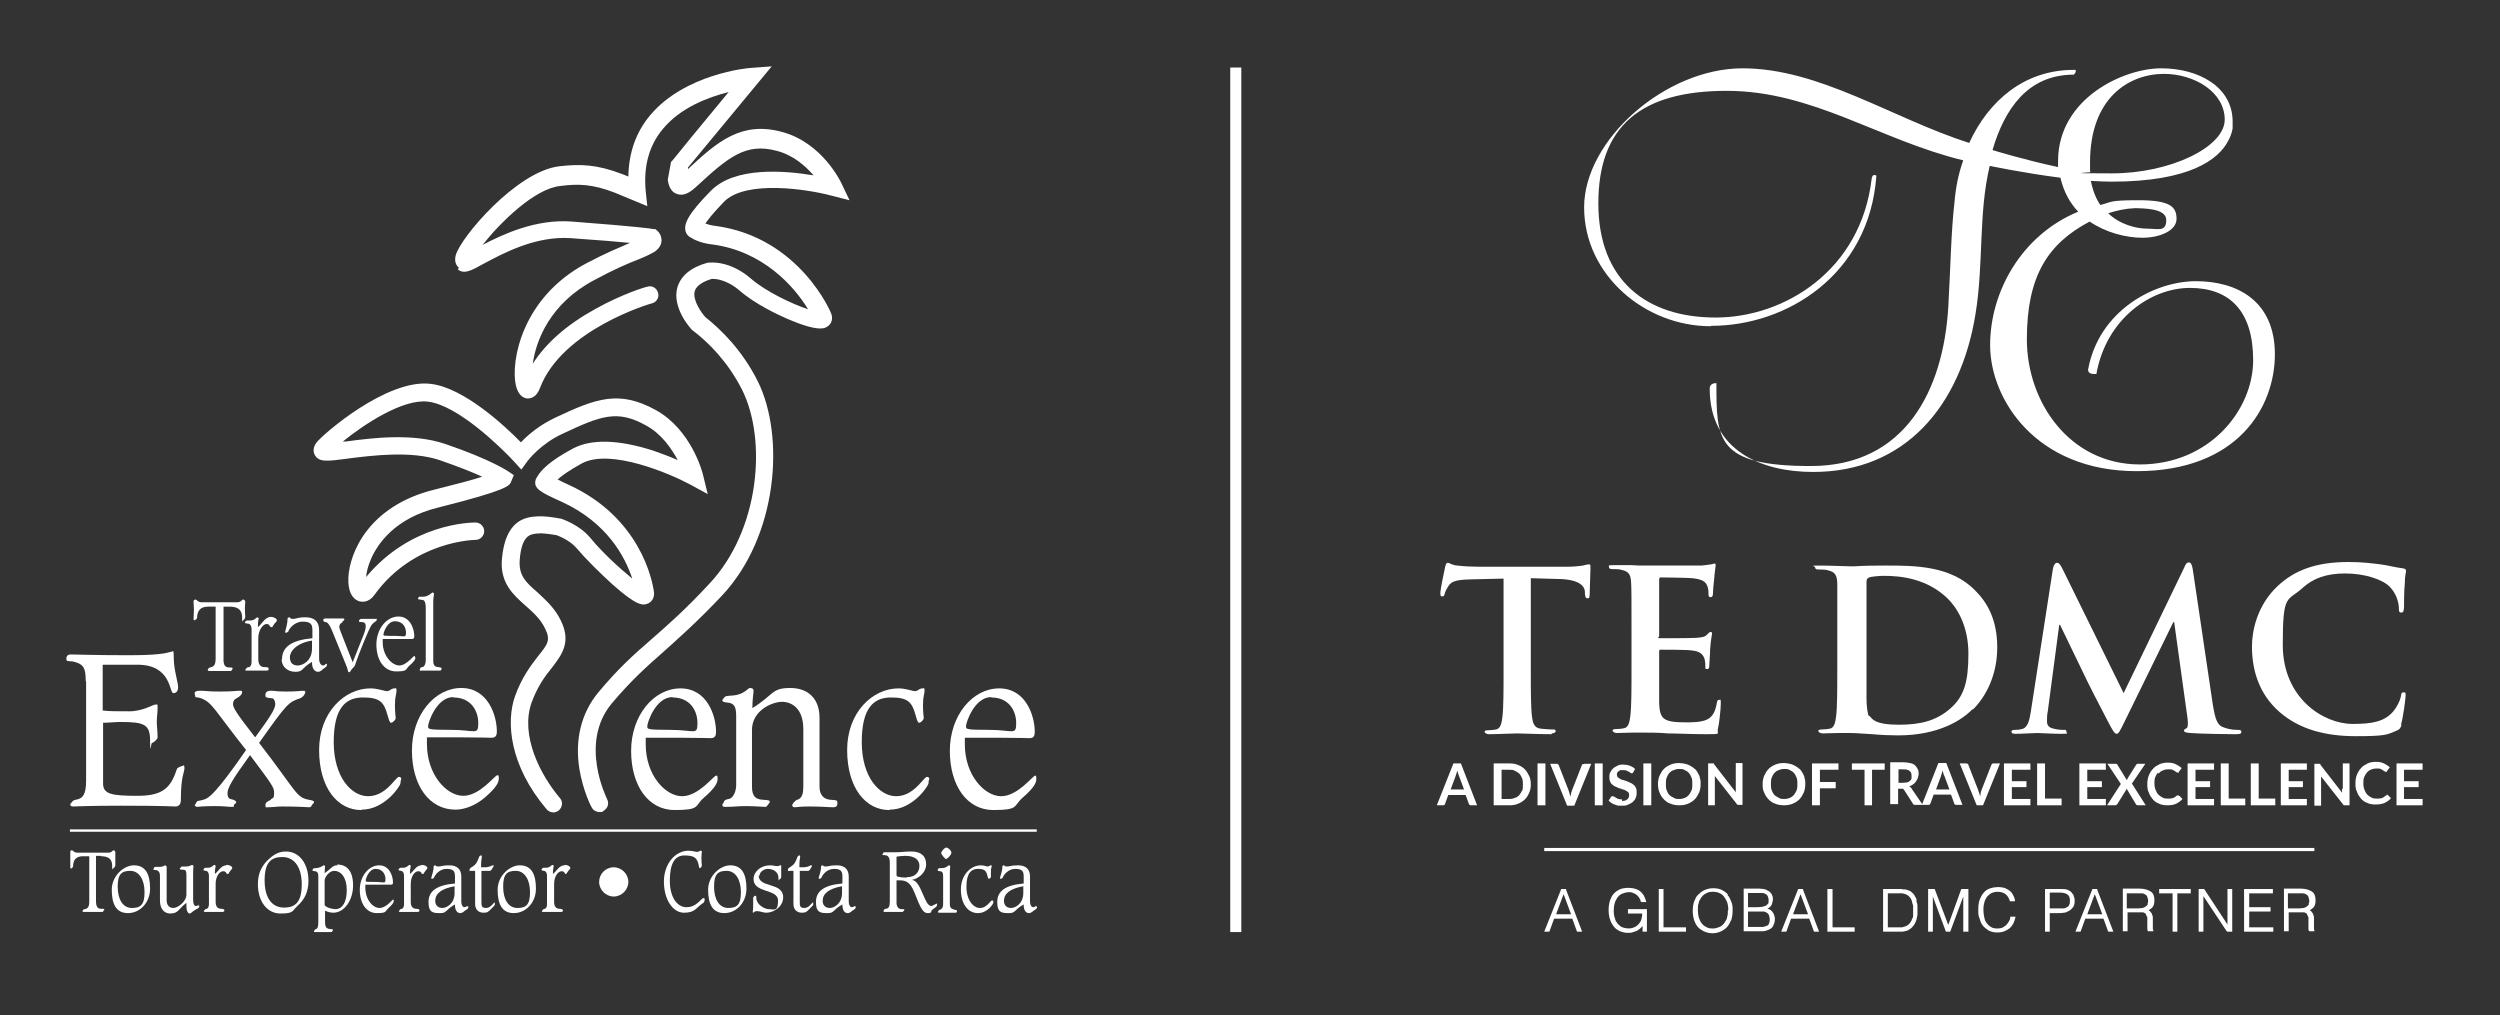 <?xml version="1.0" encoding="UTF-8"?>
<svg id="Layer_1" xmlns="http://www.w3.org/2000/svg" version="1.1" viewBox="0 0 633 257">
  <rect x="0" y="0" width="633" height="257" fill="#333333" stroke="none"/>
  <!-- Generator: Adobe Illustrator 29.2.1, SVG Export Plug-In . SVG Version: 2.1.0 Build 116)  -->
  <defs>
    <style>
      .st0 {
        fill: #fff;
      }
    </style>
  </defs>
  <polygon class="st0" points="311.5 17.1 311.5 236 311.5 236 314.3 236 314.3 236 314.3 17.1 314.3 17.1 311.5 17.1 311.5 17.1"/>
  <path class="st0" d="M88.1,116.1c6.4-.8,16-2,23.2.4,4.9,1.7,8.4,3.1,10.8,4.2-2.4.8-6.2,1.8-12.2,3.3-16.5,4.1-21.4,15.9-21.7,22.3-.1,3.2.8,5.2,2.6,5.9.7.2,2.5.6,4.1-1.7,9.9-13.6,25.3-13.8,25.5-13.8,1.2,0,2.2-1,2.2-2.2s-1-2.2-2.2-2.2-16.4.2-27.7,13.8c.1-1.3.5-2.9,1.3-4.7,1.6-3.6,5.9-10.2,17-12.9,17.5-4.4,18-5.5,18.4-6.5l.7-1.7-1.5-1c-.2-.1-4.2-2.9-15.9-6.9-8.3-2.8-18.5-1.5-25.2-.6h-.7c5.3-4.3,15.2-10.9,21.6-10.1,7.4.9,18.2,11.3,21.8,15.2l1.8,2,1.6-2.2s3.2-4.3,8.9-6.9c9.6-4.5,13.8-6.2,21.2-2,3.8,2.1,6.3,5.7,7.9,8.7-1.8-.8-3.9-1.6-6.2-2.4-8.8-2.8-15.5-3-20.2-.6-6.2,3.3-8.3,5.7-9.1,7.1-.2.3-.4.6-.5,1-.5,2.1,1.2,3,6.5,5.4,11.7,5.3,16.2,14.1,18,19.5-3.1-2.5-7.7-6.7-10.7-10.4-2.9-3.4-7.2-4.7-7.4-4.8h-.2c-.4-.1-4.1-.8-6.3-.5h-.3c-2.2.3-7.2.9-8.1,10.6-.6,6.2,2.9,9.2,5.9,11.9,1.8,1.6,3.8,3.3,5,5.8,1.5,3,.7,4-1.8,7.1-1.7,2.2-4.1,5.3-5.8,10.1-2.3,6.5-1.4,17.5,8,28.6.4.5,1.1.8,1.7.8s1-.2,1.4-.5c.9-.8,1.1-2.2.3-3.1-5.1-6-10.1-16-7.2-24.2,1.5-4.1,3.4-6.7,5.2-8.9,2.5-3.3,4.9-6.4,2.2-11.9-1.6-3.3-4-5.3-6-7.2-2.9-2.5-4.7-4.2-4.4-8.2.5-6.1,2.6-6.4,4.2-6.6h.4c1.1-.2,3.4.2,4.7.4.5.2,3.3,1.2,5.1,3.3,2.1,2.5,5.7,6.1,9,9.1,6.2,5.5,7.7,5.5,9.1,4.9,1.1-.5,1.6-1.6,1.5-2.8-.4-3.1-3.5-18.9-21.5-27.2-1.3-.6-2.2-1-2.9-1.4,1-.9,2.9-2.3,6.2-4.1,7.2-3.8,22.2,2.6,27.4,5.4l4.4,2.4-1.2-4.9c-.1-.5-2.9-11.4-12-16.4-9.3-5.1-15.1-2.9-25.3,1.9-4.1,1.9-7.1,4.5-8.8,6.3-4-4.1-14.4-13.8-22.8-14.8-11.1-1.4-27.4,12.8-29,14.9-1.1,1.5-.6,2.7-.4,3.1,1.1,1.9,3.1,1.6,8.5.9h0Z"/>
  <path class="st0" d="M21.8,172.5v25.2c0,3.5-.9,4.4-2.2,4.7-1,.2-1.1.3-1.4.7-.2.3-.4.3-.4.6s.2.5.7.5,4.2-.2,11.9-.2c12,0,12.7.2,14,.2s1.4-1.1,1.4-1.9c0-5.8.9-6.7.9-7.8s-.3-.6-.4-.6-1.4.4-1.5.8c-1.5,4.5-3.3,6.8-9.9,6.8s-8.8-.4-8.8-3.1v-15.4c1.5,0,3-.2,4.5-.2,6.1,0,7.4.7,7.4,4.8s.2.5.5.5,1.4-.9,1.4-1.4c0-1.6-.2-2.8-.2-4s.2-2.2.2-3.4,0-.9-.6-.9-3.1,1.7-6.6,1.7-4.8,0-6.7-.2v-11.6h8.8c8.7,0,8,7.2,9.1,7.2s1.2-1.1,1.2-1.5c0-1.2-1.1-4.5-1.1-7.2s-.2-1.8-.5-1.8c-.7,0-1.3.9-10.6.9s-13.8-.2-15-.2-1.1,1-1.1,1.3c0,.6,1.2.3,2.1.6,2.2.6,2.8,1.5,2.8,4.7v.2Z"/>
  <path class="st0" d="M68.6,202.5c-1,.5-1.4.7-1.4,1.4s.2.5.6.5c1.2,0,2.4-.2,3.6-.2,4.6,0,6.4.2,6.9.2s.5-.3.7-.6c.2-.3.5-.4.5-.7s-.2-.4-1.3-.6c-3.3-.6-3-2-12.6-14.4,7.2-10.2,7.5-10.3,10.4-11.3.8-.3,1.3-1.2,1.3-1.5s-.1-.4-.4-.4c-.9,0-1.6.2-4.4.2s-2.6-.2-4-.2-1.3,1-1.3,1.2c0,.5.3.6,1.7.7.4,0,.8.7.8,1.5,0,1.3-1.6,3.6-5.1,8.4-5-6.4-5.6-7.6-5.6-8.4s.3-1.2.9-1.5c.8-.4,1.4-1,1.4-1.5s-.2-.4-.6-.4c-1,0-1.6.2-5,.2s-3.2-.2-5.1-.2-1.2,1-1.2,1.2c0,.7.4.3,1.5.7,2.9,1.1,3.3,2.9,11.4,13.1-7.6,11-9.4,12.1-10.5,12.5-1.6.5-1.7.3-1.9.5-.2.4-.6.9-.6,1s.3.4.6.4,1.4-.2,4.3-.2,3.3.2,4.4.2.4-.3.7-.6.5-.3.5-.6-.6-.6-1.1-.7c-.6-.1-1.1-.3-1.1-1.6s1.2-3.4,5.7-9.6c5.7,7.6,6.1,8.2,6.1,9.5s-.1,1.3-.9,1.7h.1Z"/>
  <path class="st0" d="M91.6,205c5.8,0,9.8-6,9.8-6.7s.2-.9.2-1.1c0-.3-.3-.5-.5-.5-.4,0-.6.3-1.5,1.3-1.9,2.2-3.9,3.6-6.4,3.6-4.2,0-8.7-4.8-8.7-13.7s3.2-11.3,7.4-11.3,5.3,1.1,6.2,4.4c.4,1.4.6,2,.9,2,.5,0,1.2-.8,1.2-1.2s-.2-1-.2-3.3.4-2.7.4-3.6-.2-.6-.5-.6c-.9,0-1.2.7-1.9.7s-2.3-.7-4.2-.7c-6.5,0-13,6-13,15.6s4.7,15.3,10.8,15.2h0Z"/>
  <path class="st0" d="M115.4,205c2.1,0,5-1,7.4-3.1,2.9-2.5,3.5-3.8,3.5-4.8s-.2-.8-.4-.8c-.6,0-4.4,5.2-8.6,5.2s-9.2-5.3-9.2-13.1v-1.7h9.1c5,0,6.1.1,7.3.1s1.3-.9,1.3-1.6c0-4-2.2-11-9-11s-12.5,6.9-12.5,15.8,4.4,15,11,15h0ZM114.8,176.6c4.4,0,6.3,3.3,6.3,6.5s-.8,1.7-6.9,1.7-5.8-.2-5.8-1,2.1-7.3,6.4-7.3h0Z"/>
  <path class="st0" d="M172.7,186.8c5,0,6.1.1,7.3.1s1.3-.9,1.3-1.6c0-4-2.2-11-9-11s-12.5,6.9-12.5,15.8,4.4,15,11,15,5-1,7.4-3.1c2.9-2.5,3.5-3.8,3.5-4.8s-.2-.8-.4-.8c-.6,0-4.4,5.2-8.6,5.2s-9.2-5.3-9.2-13.1v-1.7h9.2ZM170.3,176.6c4.4,0,6.3,3.3,6.3,6.5s-.8,1.7-6.9,1.7-5.8-.2-5.8-1,2.1-7.3,6.4-7.3h0Z"/>
  <path class="st0" d="M202,202.4c-.7.3-1.4,1.1-1.4,1.5s.4.5.6.5c.4,0,1.4-.2,3.5-.2,3.8,0,5,.2,6.3.2s1-1.1,1-1.3c0-.4,0-.5-1.7-.6s-2.8-1.2-2.8-3.3v-17.5c0-4.5-2.6-7.5-7.4-7.5s-4,1.6-9.6,5.1c0-2.4.3-3.7.3-4.4s-.7-.7-1-.7-1.5,1.7-4.2,1.9c-1.9.1-2,.2-2.2.5-.1.2-.5.5-.5.7,0,.4.4.5,1.4.6,1.6.2,2.1,1,2.1,3.4v17.5c0,1.3-.6,3.3-1.9,3.5-.6.1-1.1.3-1.2.7-.1.4-.4.5-.4.8s.2.5.6.5c2.4,0,3.2-.2,5.4-.2s4.5.2,4.8.2c.5,0,.4-.2.8-.6.2-.3.4-.5.4-.6,0-.4,0-.5-1.7-.6s-2.8-.7-2.8-3.3v-14.4c0-4.9,5.1-7.1,7.6-7.1s5.4,1.7,5.4,6.9v14.4c0,1.8-.2,2.9-1.4,3.5h0Z"/>
  <path class="st0" d="M225.3,205c5.8,0,9.8-6,9.8-6.7s.2-.9.2-1.1c0-.3-.3-.5-.5-.5-.4,0-.6.3-1.5,1.3-1.9,2.2-3.9,3.6-6.4,3.6-4.2,0-8.7-4.8-8.7-13.7s3.2-11.3,7.4-11.3,5.3,1.1,6.2,4.4c.4,1.4.6,2,.9,2,.5,0,1.2-.8,1.2-1.2s-.2-1-.2-3.3.4-2.7.4-3.6-.2-.6-.5-.6c-.9,0-1.2.7-1.9.7s-2.3-.7-4.2-.7c-6.5,0-13,6-13,15.6s4.7,15.3,10.8,15.2h0Z"/>
  <path class="st0" d="M262.1,196.4c-.6,0-4.4,5.2-8.6,5.2s-9.2-5.3-9.2-13.1v-1.7h9.1c5,0,6.1.1,7.3.1s1.3-.9,1.3-1.6c0-4-2.2-11-9-11s-12.5,6.9-12.5,15.8,4.4,15,11,15,5-1,7.4-3.1c2.9-2.5,3.5-3.8,3.5-4.8s-.2-.8-.4-.8h.1ZM251,176.6c4.4,0,6.3,3.3,6.3,6.5s-.8,1.7-6.9,1.7-5.8-.2-5.8-1,2.1-7.3,6.4-7.3h0Z"/>
  <path class="st0" d="M49.3,157.1s.6-.5.6-.6c0-1.8.8-2.9,2.8-2.9h1.9v13.1c0,1.9-.6,2.1-1.4,2.3-.3,0-.6.5-.6.6,0,.2.1.3.4.3h5.2c.5,0,.4-.1.5-.3,0-.1.2-.1.2-.3s0-.3-.9-.3-1.5-.5-1.4-2.3v-13.1h1.5c2,0,3.2.7,3.2,2.7s0,.8.2.8.6-.6.6-.8c0-.9-.1-1.3-.1-2.2s.1-1.4.1-1.7-.3-.6-.5-.6c-.4,0-.5.7-1.6.7h-8.9c-1.1,0-1.2-.7-1.6-.7s-.5.3-.5.6c0,.5.1.9.1,2s-.1,2-.1,2.3.1.3.3.3h0Z"/>
  <path class="st0" d="M62.8,157.9c.4,0,.9.4.9,1.5v7.9c0,.6,0,1.3-.6,1.6-.2,0-.6.1-.6.2-.1.2-.4.4-.4.5s0,.2.3.2h5.1c.7,0,.5-.5.5-.6,0-.2-.3-.3-1.1-.3s-1.5-.5-1.5-2v-5.3c0-2.1,1.2-3.6,2.1-3.6s.7.8,1.2.8.2-.2.9-1c.4-.4.5-.5.5-.8s-.7-.8-1.5-.8c-1.5,0-2.2,1.7-3.3,2.6,0-1.7.2-2,.2-2.2s-.3-.3-.4-.3-.7.8-1.6.8-1.2,0-1.3.2c0,0-.2.2-.2.3,0,.2.2.2.6.3h.2Z"/>
  <path class="st0" d="M71.3,166.9c0,1.8,1.4,3.2,3.5,3.2s1.4-.9,4.2-2.5v.2c0,1.5.7,2.3,1.5,2.3s.9-.5,2-1.2c.2-.1.3-.5.3-.7s0-.1-.2-.1-.4.4-.8.4-1-.5-1-1.7v-7.3c0-2.1-1.2-3.2-3.4-3.2s-2.2.4-3.2.4-.6-.4-.9-.4-.5.2-.5.4c0,1.5-.6,3-.6,3.3s0,.2.2.2.6-.2.6-.3c.2-.7,1.5-2.5,3.7-2.5s2.4.9,2.4,2.3v1.9c-5.3.5-7.7,2.2-7.7,5.4h-.1ZM79,164.2c0,3.2-2.4,4.3-3.6,4.3s-2-.6-2-2.1,1.7-3.6,5.6-4.2v1.9h0Z"/>
  <path class="st0" d="M86.6,157.4c.4-.1.6-.5.6-.6s-.1-.2-.3-.2h-4.4c-.9,0-.6.5-.6.6s.2.3.5.3c.5,0,1,.6,1.6,2l3.1,7.6c.2.6.9,2,1,2.8,0,.1.1.3.3.3.4,0,.2-.3.8-.9.7-.7.7-.8.9-1.5.3-1,3.3-8.8,4.1-9.7.5-.6,1.2-.8,1.2-1.2s-.1-.2-.2-.2h-3.6c-.7,0-.7.5-.7.6s0,.2.6.2,1.1.2,1.1,1c0,1.3-.5,2-3.3,9.2h0c-2.9-7.4-3.4-8.5-3.4-9s.4-1,.8-1.1v-.2Z"/>
  <path class="st0" d="M105.1,166.5c0-.2,0-.4-.2-.4-.3,0-2,2.4-3.8,2.4s-4.2-2.4-4.2-5.9v-.8h7.4c.5,0,.6-.4.6-.7,0-1.8-1-5-4-5s-5.6,3.1-5.6,7.1,2,6.8,5,6.8,2.3-.5,3.3-1.4c1.3-1.1,1.6-1.7,1.6-2.1h-.1ZM100,157.3c2,0,2.8,1.5,2.8,2.9s-.4.8-3.1.8-2.6,0-2.6-.4.9-3.3,2.9-3.3h0Z"/>
  <path class="st0" d="M109.9,150.4c0-.2-.3-.4-.4-.4s-1,1.1-2.5,1.1h-.9c-.1.2-.3.4-.3.5q0,.2,1.1.3c.5,0,.9.4.9,2.1v13.3c0,.6-.3,1.5-.8,1.6-.5,0-.7.3-.7.7s0,.2.3.2h4.8c.4,0,.4-.5.4-.6q0-.2-.8-.3c-.7,0-1.3-.3-1.3-1.5v-15c0-1.1.2-1.7.2-2h0Z"/>
  <path class="st0" d="M115.9,68.2c1.6,1.3,3.3.4,6.7-1.5,4.9-2.6,13-7,21.9-6.4,7.2.5,11.9.9,15,1.2-2.5,1.1-6.2,2.6-11.1,5.2-16.3,8.7-19.1,24.8-17.8,30.8.6,2.6,1.9,3.3,2.9,3.4.8,0,2.3-.2,3.2-2.6,5.6-14.9,28.2-21.5,28.4-21.5,1.2-.3,1.9-1.6,1.5-2.7-.3-1.2-1.6-1.9-2.7-1.5-.3,0-6.3,1.8-13.1,5.6-7.3,4-12.6,8.7-15.9,13.9.8-5.9,4.4-15.3,15.6-21.2,5-2.7,8.5-4.2,11.1-5.2,2-.8,3.2-1.4,4.2-2,1.4-1,1.7-2.1,1.7-2.8,0-1.1-.5-2-1.1-2.5l-.5-.4h-.6c-.1-.1-3.5-.6-20.5-1.9-9.1-.7-17.4,3.2-22.6,5.9,4.4-5.6,13.1-14.2,19.6-14.9,4.7-.6,8.2-.5,13.9,1.7l8.2,3.4-.4-3.7c-.6-6.3.8-11.6,4.3-15.8,4.5-5.5,11.6-8.1,16.7-9.4-5.9,7.1-14.1,17.1-14.2,17.3l-.4.4-.8,4.4v.3c.3,1.8,1,3,2.3,3.4,2.1.8,4-1,5.2-2.1,7.9-7.3,12.3-10.9,20.1-8.8,4.2,1.1,7.2,3.8,9.3,6.2-7.3-1.2-19.9-2.3-26,3.9-6,6.1-6.9,8.5-6.4,10.3.2.7.7,1.3,1.4,1.6.6.4,2.5,1.4,5.4,1.7,12.8,1.7,20.7,10.6,24.2,16.4-4-1.3-10.7-4.5-14.4-7.7-5.5-4.8-10.5-4.1-10.7-4.1h-.3c-4.3,1.2-6.8,3.3-7.7,6.3-1.4,5.1,3.3,10.4,3.9,10.9l.3.2c3.5,2.7,8.5,7.5,12.2,14.8,6.3,12.6,4.5,35.4-8.2,49-6.3,6.8-10.8,10.7-14.8,14.2-4.5,3.9-8.3,7.3-13.4,13.4-4.3,5.2-6,11.9-4.8,19.4.9,5.5,3,9.6,3.1,9.7.4.8,1.2,1.2,2,1.2s.7,0,1-.3c1.1-.6,1.5-1.9.9-3,0-.1-7.2-14.1,1.2-24.2,4.9-5.8,8.6-9.1,12.9-12.9,4-3.6,8.6-7.6,15.1-14.5,14-15,15.9-40.1,9-54.1-4-8-9.4-13.2-13.3-16.3-1-1.1-3.3-4.3-2.7-6.6.5-1.6,2.6-2.6,4.4-3.1.6,0,3.5,0,7,3,3.9,3.4,9.7,6.1,12,7.1,8.1,3.5,9.6,2.4,10.3,1.9,1-.7,1.3-1.9.9-3.1,0-.2-8-19.4-29.3-22.3-1.1-.1-2-.4-2.6-.6.6-.9,1.9-2.6,4.7-5.5,5.6-5.7,21.5-3.1,27.1-1.6l4.7,1.2-2.1-4.4c-.2-.4-4.9-10.2-15-12.9-10.3-2.8-16.4,2.5-23.8,9.4v-.4c2.2-2.6,13.3-16.1,17.8-21.5l3.4-4.1-5.3.4c-.7,0-16.7,1.5-25.5,12-3.6,4.3-5.4,9.5-5.5,15.5l-1.5-.6h0c-6.5-2.5-10.7-2.6-16-2-10.8,1.3-24.9,17.9-26.2,22.5-.5,1.8.3,2.8.8,3.2l-.3.4Z"/>
  <path class="st0" d="M25.6,216.8c1.7,0,2.8.6,2.8,2.4s0,.7.2.7.6-.6.6-.7c0-.8,0-1.1,0-1.9s0-1.2,0-1.5-.3-.5-.4-.5c-.4,0-.4.6-1.4.6h-7.8c-1,0-1-.6-1.4-.6s-.4.2-.4.5,0,.8,0,1.8,0,1.8,0,2,0,.3.2.3.5-.4.5-.5c0-1.6.7-2.6,2.5-2.6h1.6v11.4c0,1.6-.5,1.9-1.2,2-.3,0-.5.4-.5.5,0,.2,0,.2.4.2h4.5c.4,0,.3-.1.4-.3,0-.1.2-.1.2-.3s0-.2-.8-.2-1.3-.4-1.3-2v-11.4h1.3Z"/>
  <path class="st0" d="M33.9,219.1c-2.5,0-5.6,2.6-5.6,6.2s1.1,5.9,4.1,5.9,5.6-2.6,5.6-6.2-1.1-5.9-4.1-5.9ZM33.4,229.9c-2.3,0-3.6-2.2-3.6-5.4s1-4,3.2-4,3.6,2.2,3.6,5.4-1,4-3.2,4Z"/>
  <path class="st0" d="M50.5,229.1c-.2,0-.5.3-.9.3s-.7-.5-.7-1.6v-7.1c0-.9.1-1.1.1-1.3s-.2-.4-.3-.4c-.4,0-.5.4-1.7.4s-.9,0-1,0,0,.1-.3.3c0,0-.2.2-.2.3s0,.1.5.2c.9,0,1.2,0,1.2,1.5v4.8c0,1.8-2.2,3.4-3.3,3.4s-1.7-.8-1.7-1.9v-7.2c0-.9,0-1.1,0-1.3s-.3-.4-.4-.4c-.2,0-.3.4-1.6.4s-.6,0-.9,0-.2.1-.3.3c0,0-.2.2-.2.3s0,.1.5.2c.7,0,1.2.4,1.2,1.5v6.2c0,2.4,1.3,3.3,2.6,3.3,2.1,0,2-1.1,4.1-2.7v.9c0,1.1.4,1.8.8,1.8s.7-.5,1.1-.7c1-.7,1.2-.6,1.2-.7,0-.3.2-.4.2-.4,0-.1-.1-.2-.2-.2v-.2Z"/>
  <path class="st0" d="M57.3,219.1c-1.3,0-1.9,1.4-2.9,2.2,0-1.5.2-1.7.2-2s-.3-.3-.4-.3-.6.7-1.4.7-1,0-1.1.2c0,0-.2.2-.2.3,0,.2.1.2.6.3.4,0,.8.4.8,1.3v6.9c0,.5,0,1.1-.5,1.4-.1,0-.5.1-.5.2-.1.2-.3.3-.3.4s0,.2.3.2h4.4c.6,0,.5-.4.5-.5s-.3-.3-.9-.3-1.3-.4-1.3-1.7v-4.6c0-1.9,1-3.2,1.9-3.2s.7.7,1.1.7.2-.2.8-.9c.3-.4.4-.4.4-.7s-.7-.7-1.3-.7h-.2Z"/>
  <path class="st0" d="M72.4,215.6c-1.6,0-2.9.6-4.3,1.9-1.9,1.7-2.8,3.7-2.8,6.4,0,4.3,2.3,7.4,5.7,7.4s2.9-.6,4.3-1.9c1.9-1.7,2.8-3.7,2.8-6.4,0-4.3-2.3-7.4-5.7-7.4ZM71.9,229.8c-3,0-4.9-2.4-4.9-6.9s1.6-5.9,4.5-5.9,4.9,2.4,4.9,6.9-1.6,5.9-4.5,5.9Z"/>
  <path class="st0" d="M85.3,219.1c-1.1,0-1.4.8-3.1,2,0-.9.1-1.4.1-1.7s-.3-.3-.4-.3-.2.2-.5.3c-.3.2-.6.3-1.2.4-.7,0-.8,0-.9.2,0,0-.2.2-.2.3,0,.2.1.2.6.3.6,0,.9.4.9,1.3v11.3c0,1.4-.1,1.9-.7,2.1-.3.1-.4.5-.4.6s0,.1.2.1h4c.6,0,.3,0,.4-.2,0,0,.2-.1.2-.3s0-.2-.9-.3c-.9-.1-1.1-.7-1.1-1.8v-2.8c.7.3,1.4.5,2.1.5,2.8,0,5-3.2,5-6.9s-1.6-5.3-4-5.3v.2ZM85.1,230.2c-1.1,0-2.4-.4-2.9-1v-6.3c0-.8,1.2-2.4,2.4-2.4,1.7,0,3.2,1.6,3.2,4.9s-1.3,4.8-2.8,4.8h.1Z"/>
  <path class="st0" d="M99.5,227.8c-.2,0-1.7,2.1-3.4,2.1s-3.6-2.1-3.6-5.2v-.7h6.5c.5,0,.5-.3.5-.6,0-1.6-.9-4.3-3.5-4.3s-4.9,2.7-4.9,6.2,1.7,5.9,4.3,5.9,2-.4,2.9-1.2c1.1-1,1.4-1.5,1.4-1.9s0-.3-.2-.3ZM95.1,220c1.7,0,2.5,1.3,2.5,2.6s-.3.7-2.7.7-2.3,0-2.3-.4.8-2.9,2.5-2.9h0Z"/>
  <path class="st0" d="M106.7,219.1c-1.3,0-1.9,1.4-2.9,2.2,0-1.5.2-1.7.2-2s-.3-.3-.4-.3-.6.7-1.4.7-1,0-1.1.2c0,0-.2.2-.2.3,0,.2.1.2.6.3.4,0,.8.4.8,1.3v6.9c0,.5,0,1.1-.5,1.4-.1,0-.5.1-.5.2-.1.2-.3.3-.3.4s0,.2.3.2h4.4c.6,0,.5-.4.5-.5s-.3-.3-.9-.3-1.3-.4-1.3-1.7v-4.6c0-1.9,1-3.2,1.9-3.2s.7.7,1.1.7.2-.2.8-.9c.3-.4.4-.4.4-.7s-.7-.7-1.3-.7h-.2Z"/>
  <path class="st0" d="M118.3,229.4c-.1,0-.3.3-.7.3s-.8-.5-.8-1.5v-6.3c0-1.8-1.1-2.8-3-2.8s-2,.3-2.8.3-.6-.3-.8-.3-.4.1-.4.3c0,1.3-.6,2.6-.6,2.9s0,.2.2.2.5-.2.5-.3c.2-.6,1.3-2.2,3.2-2.2s2.1.8,2.1,2v1.7c-4.6.4-6.7,1.9-6.7,4.7s1.3,2.8,3,2.8,1.2-.8,3.7-2.2v.2c0,1.3.6,2,1.3,2s.8-.4,1.8-1c.2-.1.3-.5.3-.6s0-.1-.2-.1h-.1ZM115.1,226.1c0,2.8-2.1,3.8-3.1,3.8s-1.8-.6-1.8-1.8c0-1.8,1.5-3.1,4.9-3.7v1.7h0Z"/>
  <path class="st0" d="M125.3,228.5c-.4,0-1,1.4-2.2,1.4s-1.2-.5-1.2-1.8v-7.6h2.1c.3,0,.5-.3.7-.7.2-.4.3-.4.3-.5s0-.2-.2-.2c-.4,0-.6.5-2.2.5h-.8c0-2,.2-2.3.2-2.7s-.1-.3-.2-.3-.2,0-.4.2c0,0-.2.4-.5,1.2-.7,1.6-2,1.5-2,2.2s0,.3.2.3h1.2v8.4c0,1.5,1,2.2,2.1,2.2s1.2-.2,2.1-1.1c.5-.5.8-.8.8-1v-.4s0-.2-.1-.2h0Z"/>
  <path class="st0" d="M131.6,219.1c-2.5,0-5.6,2.6-5.6,6.2s1.1,5.9,4.1,5.9,5.6-2.6,5.6-6.2-1.1-5.9-4.1-5.9ZM131,229.9c-2.3,0-3.6-2.2-3.6-5.4s1-4,3.2-4,3.6,2.2,3.6,5.4-1,4-3.2,4Z"/>
  <path class="st0" d="M142.9,219.1c-1.3,0-1.9,1.4-2.9,2.2,0-1.5.2-1.7.2-2s-.3-.3-.4-.3-.6.7-1.4.7-1,0-1.1.2c0,0-.2.2-.2.3,0,.2.1.2.6.3.4,0,.8.4.8,1.3v6.9c0,.5,0,1.1-.5,1.4-.1,0-.5.1-.5.2-.1.2-.3.3-.3.4s0,.2.3.2h4.5c.7,0,.5-.4.5-.5s-.3-.3-.9-.3-1.3-.4-1.3-1.7v-4.6c0-1.9,1-3.2,1.9-3.2s.7.7,1,.7.2-.2.8-.9c.3-.4.4-.4.4-.7s-.7-.7-1.3-.7h-.2Z"/>
  <path class="st0" d="M155.4,219.6c-2.1,0-3.7,1.7-3.7,3.7s1.7,3.7,3.7,3.7,3.7-1.7,3.7-3.7-1.7-3.7-3.7-3.7Z"/>
  <path class="st0" d="M178,227.4s-.2.1-1.1,1c-1.2,1.1-2.2,1.3-3.1,1.3-2.4,0-4.2-2.6-4.2-6.7s1.1-6.4,3.7-6.4,3.2.7,3.6,2.4c.1.8.2.8.3.8.2,0,.5-.4.5-.6,0-.5-.1-1-.1-1.9s.1-1.4.1-1.6,0-.3-.3-.3-.4.3-.9.3-1.1-.3-2.2-.3c-3.3,0-6.2,3.3-6.2,7.8s2.2,7.9,5.1,7.9,3-1.3,4.9-2.5c.2-.1.2-.4.3-.6v-.4c0-.1,0-.2-.2-.2h-.2Z"/>
  <path class="st0" d="M184.9,219.1c-2.5,0-5.6,2.6-5.6,6.2s1.1,5.9,4.1,5.9,5.6-2.6,5.6-6.2-1.1-5.9-4.1-5.9ZM184.4,229.9c-2.3,0-3.6-2.2-3.6-5.4s1-4,3.2-4,3.6,2.2,3.6,5.4-1,4-3.2,4Z"/>
  <path class="st0" d="M192.3,221.8c0-1.1,1.2-1.8,2.1-1.8,1.5,0,2.7.9,2.7,2.2s.1.5.2.5.5-.3.5-.6v-2.8c0-.4,0-.2-.2-.2s-.3.2-.9.2-.7-.2-1.7-.2c-2.4,0-4.2,1.6-4.2,3.5,0,3.6,6.2,2.4,6.2,5.4s-1.1,2.2-2.3,2.2-3.1-1.2-3.2-2.7c0-.5,0-.7-.3-.7s-.5.5-.5.6v1.8c0,1.3-.1,1.4-.1,1.6s0,.3.1.3c.2,0,.2-.4,1-.4s1.5.4,2.3.4c2,0,4.3-1.6,4.3-3.9,0-3.9-6.2-2.3-6.2-5.5h.2Z"/>
  <path class="st0" d="M205.9,228.5c-.4,0-1,1.4-2.2,1.4s-1.2-.5-1.2-1.8v-7.6h2.1c.3,0,.5-.3.7-.7.2-.4.3-.4.3-.5s0-.2-.2-.2c-.4,0-.6.5-2.2.5h-.8c0-2,.2-2.3.2-2.7s-.1-.3-.2-.3-.2,0-.4.2c0,0-.2.4-.5,1.2-.7,1.6-2,1.5-2,2.2s0,.3.2.3h1.2v8.4c0,1.5,1,2.2,2.1,2.2s1.2-.2,2.1-1.1.8-.8.8-1v-.4s0-.2-.1-.2h.1Z"/>
  <path class="st0" d="M216.4,229.4c-.1,0-.3.3-.7.3s-.8-.5-.8-1.5v-6.3c0-1.8-1.1-2.8-3-2.8s-2,.3-2.8.3-.6-.3-.8-.3-.4.1-.4.3c0,1.3-.6,2.6-.6,2.9s0,.2.2.2.5-.2.5-.3c.2-.6,1.3-2.2,3.2-2.2s2.1.8,2.1,2v1.7c-4.6.4-6.7,1.9-6.7,4.7s1.3,2.8,3,2.8,1.2-.8,3.7-2.2v.2c0,1.3.6,2,1.3,2s.8-.4,1.8-1c.2-.1.3-.5.3-.6s0-.1-.2-.1h-.1ZM213.2,226.1c0,2.8-2.1,3.8-3.1,3.8s-1.8-.6-1.8-1.8c0-1.8,1.5-3.1,4.9-3.7v1.7Z"/>
  <path class="st0" d="M237,228.9c-.3,0-.8.5-1.2.5-1.8,0-2.5-6.4-4.9-6.6h0c1.8-.4,3.6-1.9,3.6-4s-1.4-3.2-3.7-3.2-2,.2-4.5.2-2.1,0-2.4,0-.2.1-.3.3c0,0-.2.2-.2.3,0,.2.3,0,1,.2.5.1.9.6.9,1.8v9.9c0,1.2-.3,1.7-.9,1.8-.3,0-.4,0-.5.2,0,.1-.2.2-.2.4s.1.2.3.2h4.5c.2,0,.5-.5.5-.6s0-.1-.7-.1-1.3-.5-1.3-1.6v-5.7h.8c1.7,0,2.7.6,3.7,3,1.6,4.1,2.2,5.3,3.4,5.3s.8-.5,1-.7c.6-.6,1.2-.8,1.3-1.1,0-.3.1-.4.1-.5s0-.1-.2-.1h0ZM229.6,222.2c-.5,0-1.4,0-2.1-.2-.4,0-.5-.2-.5-.5v-4.6c.7-.1,1.5-.2,2.2-.2,2.4,0,3.6,1,3.6,2.5s-.9,2.9-3.2,2.9h0Z"/>
  <path class="st0" d="M239.5,217.5c.4,0,1.4-1.1,1.4-1.6s-.8-1.3-1.3-1.3-1.3,1.1-1.3,1.4,1,1.5,1.2,1.5h0Z"/>
  <path class="st0" d="M241.4,230.2c-.4,0-.9-.3-.9-1.3v-8.3c0-.4.1-.9.1-1.2s-.3-.3-.4-.3-.6.7-1.7.7-.8,0-.9.2c0,0-.2.2-.2.3,0,.2.1.2.6.3.6,0,.8.4.8,1.3v6.9c0,.7-.1,1.1-.5,1.4-.2.2-.5.1-.6.3,0,.1-.2.3-.2.4s0,.2.3.2h4.2c.3,0,.3-.4.3-.5s-.1-.2-.9-.3h0Z"/>
  <path class="st0" d="M251.2,228c-.1,0-.3.1-.6.5-.8.9-1.5,1.4-2.5,1.4-1.6,0-3.4-1.9-3.4-5.4s1.3-4.5,2.9-4.5,2.1.4,2.4,1.7c.1.5.2.8.4.8s.5-.3.5-.5v-1.3c0-.9.2-1.1.2-1.4s0-.2-.2-.2c-.3,0-.5.3-.8.3s-.9-.3-1.7-.3c-2.6,0-5.1,2.4-5.1,6.1s1.8,6,4.3,6,3.9-2.4,3.9-2.6v-.4c0-.1-.1-.2-.2-.2h0Z"/>
  <path class="st0" d="M262.3,229.4c-.1,0-.3.3-.7.3s-.8-.5-.8-1.5v-6.3c0-1.8-1.1-2.8-3-2.8s-2,.3-2.8.3-.6-.3-.8-.3-.4.1-.4.3c0,1.3-.6,2.6-.6,2.9s0,.2.2.2.5-.2.5-.3c.2-.6,1.3-2.2,3.2-2.2s2.1.8,2.1,2v1.7c-4.6.4-6.7,1.9-6.7,4.7s1.3,2.8,3,2.8,1.2-.8,3.7-2.2v.2c0,1.3.6,2,1.3,2s.8-.4,1.8-1c.2-.1.3-.5.3-.6s0-.1-.2-.1h-.1ZM259.1,226.1c0,2.8-2.1,3.8-3.1,3.8s-1.8-.6-1.8-1.8c0-1.8,1.5-3.1,4.9-3.7v1.7Z"/>
  <rect class="st0" x="17.7" y="210" width="244.8" height=".6"/>
  <path class="st0" d="M433.3,82.5c19.1,0,40-12.9,41.8-38,0,0-.2-.2-.5-.2s-.6.2-.7,1c-2.7,23.1-22,35.1-39.5,35.1s-29.7-9.4-29.7-28.9,10.7-28.5,32.5-28.5,38.8,12.5,59.9,17.6c-1.2,3.3-1.9,6.8-2.2,10.4-.9,7.6-1,16.4-1.6,26.9-1.3,20.8-10.8,40.1-34.8,40.1s-23.9-6.7-23.9-21c-1.1,0-1.7.5-1.7,1.4,0,15.8,13.2,21.1,26.2,21.1,23.1,0,37.3-16.5,41.1-40,2.1-12.8.7-25.4,3.6-37.5,0,0,8.5,1.8,17.9,3,.8,3.5,2.4,6.4,4.5,8.6-14.3,5.9-22.3,20.2-22.3,33.8s11.5,31.9,37.1,31.9,35-16.2,35-29.6-9.4-18.5-20-18.5-24.6,7.5-27.3,22.4c0,1,1,1.1,1.6,1.1h.5c2.5-14,13.8-21.8,23.7-21.8s16,5.7,16,18.3-11,26.4-28.7,26.4-28.6-15.7-28.6-31.7,5.3-24.2,15.9-29.8c4.1,2.8,9.2,4.1,13.4,4.1s8.6-1.7,8.6-4.8-1.7-4.7-9.6-4.7-6.7.5-9.7,1.2c-1.1-1.6-1.9-3.6-2.4-6.1,1.8.1,3.5.2,5.2.2,20,0,27.1-5.7,29.5-10.2.5-.9,1-2,1.2-3.3,0-.8,0-1.4,0-1.7,0-8.8-8.6-13.5-18.1-13.5s-26.1,7.6-26.1,23.5,0,1,0,1.5c-8.5-1.8-16.6-4.3-16.6-4.3,3-10.2,8.8-19.1,20.6-19.1,0,0,.5-.5.5-.9s-.2-.3-.6-.3c-12.4,0-21.5,7.8-26.4,18.5-19.6-6.3-37.9-18.9-57.4-18.9s-40.1,18.1-40.1,35.2,15.4,30.1,32,30.1h.1ZM540.6,52.7c1.7.1,7.9-.1,7.9,3s-2.1,2.2-4.8,2.2-6.9-1-9.9-3.9c2.1-.7,4.4-1.2,6.9-1.3h-.1ZM547.8,18.7c8,0,15.5,4.7,15.5,11.6s-13.7,13.6-28.6,13.6-3.5-.2-5.5-.4c0-.8,0-1.6,0-2.4,0-16.2,9.7-22.4,18.8-22.4h-.1Z"/>
  <rect class="st0" x="391" y="214.7" width="195" height=".8"/>
  <path class="st0" d="M392.8,185.7c.6,0,1.1-.2,1.1-.6s-.3-.4-.9-.4-2.1-.1-2.9-.2c-1.7-.2-2-1.5-2.2-3-.3-2.4-.3-6.9-.3-12v-23.1l7.1.2c5,.1,6.5,1.7,6.6,3.2v.6c.1.8.2,1.1.7,1.1s.4-.3.5-.9c0-1.5.2-5.3.2-6.5s0-1.2-.4-1.2-.7.1-1.5.3c-.8.1-2.1.3-3.9.3h-22.3c-1.9,0-4-.1-5.6-.3-1.4-.1-2-.7-2.4-.7s-.5.3-.7,1.1c-.1.4-1.2,5.6-1.2,6.5s.1.9.5.9.5-.2.6-.7c.1-.4.4-1.1,1-2,.8-1.2,2.2-1.5,5.5-1.6l8.4-.2v23.1c0,5.2,0,9.6-.3,12-.2,1.6-.5,2.9-1.6,3.1-.5.1-1.2.2-2,.2s-.9.2-.9.4.4.6,1.1.6c2.2,0,5.8-.2,7.1-.2s5.1.2,8.8.2v-.2Z"/>
  <path class="st0" d="M435,184.4c.3-1.1.7-4.9.7-6.2s0-1-.4-1-.5.2-.6.8c-.4,2.3-1.1,3.5-2.5,4.2-1.5.7-3.8.7-5.3.7-5.7,0-6.6-.8-6.8-4.7v-13.1c0-.3,0-.6.3-.6,1.4,0,6.9,0,8,.2,2.1.2,2.9,1.1,3.2,2.2.2.7.2,1.5.2,2s0,.5.5.5.5-.6.5-1.1.2-2.6.2-3.8c.2-2.9.5-3.8.5-4.1s-.2-.4-.4-.4-.5.3-.9.7c-.5.6-1.4.7-2.7.8-1.3.1-7.8.1-9,.1s-.4-.2-.4-.6v-14.2c0-.4.1-.6.4-.6,1.1,0,7,.1,8,.2,2.8.3,3.4,1,3.8,2,.3.7.3,1.6.3,2s0,.8.5.8.5-.3.6-.6c0-.7.2-3.2.3-3.7.2-2.6.4-3.3.4-3.7s0-.5-.3-.5-.6.2-.9.2c-.5.1-1.4.2-2.4.3h-14.1c-1.8,0-2.1,0-3.5-.1h-4.6c-1.6,0-1.2.1-1.2.5s.3.5,1,.5,1.7,0,2.2.2c1.9.4,2.3,1.3,2.4,3.2.1,1.8.1,3.4.1,11.9v9.9c0,5.2,0,9.6-.3,12-.2,1.6-.5,2.9-1.6,3.1-.5.1-1.2.2-2,.2s-.9.2-.9.4.4.6,1.1.6c1.1,0,2.6-.1,3.9-.1h3.2c1.7,0,3.4,0,5.8.2,2.4,0,5.5.2,9.7.2s2.6,0,3-1.5h0Z"/>
  <path class="st0" d="M499.6,179.6c3.2-3.2,6.1-8.6,6.1-15.7s-2.6-11.4-5.5-14.3c-6.1-6.4-15.5-6.4-22.6-6.4s-6.9.2-8.7.2-5.1-.2-8.1-.2-1.2.1-1.2.5.3.5,1,.5,1.7,0,2.2.2c1.9.4,2.3,1.3,2.4,3.2,0,1.8,0,3.4,0,11.9v9.9c0,5.2,0,9.6-.3,12-.2,1.6-.5,2.9-1.6,3.1-.5.1-1.2.2-2,.2s-.9.2-.9.4.4.6,1.1.6c1.1,0,2.6-.1,3.9-.1h3.2c1.4,0,3.4.2,5.5.3,2.1.2,4.4.3,6.5.3,10.4,0,16.3-4,18.8-6.6h0ZM473.2,181.3c-.4-.6-.6-2.9-.6-4.3s0-5.4,0-11.4v-18.3c0-.6.2-.9.7-1.1.4-.2,2.5-.4,3.7-.4,4.4,0,10.8.7,16,5.6,2.4,2.3,5.4,6.9,5.4,14.1s-1.1,10.9-4.7,14c-3.4,2.9-7.2,4-12.9,4s-6.6-1.2-7.4-2.2h-.1Z"/>
  <path class="st0" d="M567.5,185.2c0-.3-.4-.4-.9-.4s-1.9,0-3.5-.6c-1.7-.5-2.2-2.1-2.8-5.7l-5.1-34.4c-.2-1.2-.5-1.7-1-1.7s-.8.4-1.2,1.4l-15.3,31.7-15.4-31.3c-.7-1.5-1.1-1.7-1.5-1.7s-.8.5-1,1.5l-5.6,36.2c-.3,1.9-.7,4.1-2.3,4.4-.8.2-1.2.2-1.7.2s-.9.1-.9.4c0,.5.4.6,1,.6,1.8,0,4.5-.2,5.6-.2s3.5.2,5.9.2,1.4-.1,1.4-.6-.4-.4-.8-.4-1.3,0-2.4-.3c-1-.2-1.7-.7-1.7-1.8s0-1.6.2-2.6l2.9-21.9h.2c2,4.2,5.3,10.9,5.8,12,.7,1.6,5.1,10.2,6.5,12.8.9,1.7,1.5,2.8,2,2.8s.8-.5,2.1-3.2l12.3-25.1h.2l3.4,24.5c.2,1.6,0,2.3-.3,2.4-.4.2-.6.3-.6.6s.3.5,1.6.6c2.3.2,10,.3,11.4.3s1.5-.2,1.5-.6h0Z"/>
  <path class="st0" d="M607.9,183.6c.6-1.9,1.2-6.8,1.2-7.5s0-.8-.5-.8-.6.2-.7,1.1c-.2,1-1,2.6-1.9,3.7-2.2,2.6-5.3,3.2-10.3,3.2-7.5,0-17.7-6.6-17.7-20s1.1-10.8,5.2-14.6c2.5-2.2,5.7-3.5,10.6-3.5s9.6,1.5,11.4,3.5c1.4,1.5,2.1,3.4,2.2,5.2,0,.8,0,1.2.6,1.2s.6-.4.7-1.3c0-1.1,0-4.2.2-6.1,0-2,.3-2.6.3-3.1s-.2-.6-.8-.7c-1.7-.2-3.5-.7-5.6-1-2.6-.3-4.7-.6-8.2-.6-8.4,0-13.7,2.2-17.8,6-5.4,5-6.6,11.6-6.6,15.4,0,5.5,1.5,11.8,7,16.6,5.1,4.4,11.6,6.1,19.3,6.1s7.9-.4,10.1-1.3c1-.4,1.2-.7,1.5-1.6h-.2Z"/>
  <path class="st0" d="M368,193.3l-4.2,10.6h1.5c.2,0,.3,0,.4-.1.1,0,.2-.2.2-.3l.8-2.2h4.4l.8,2.2c0,.1.1.2.2.3s.2.1.4.1h1.5l-4.1-10.6h-2,.1ZM367.3,199.9l1.3-3.5c0-.2.1-.3.2-.6,0-.2.1-.4.2-.7,0,.2.1.5.2.7,0,.2.1.4.2.6l1.3,3.5h-3.4Z"/>
  <path class="st0" d="M386.1,194.8c-.5-.5-1-.8-1.7-1.1-.7-.3-1.4-.4-2.2-.4h-4v10.6h4c.8,0,1.5-.1,2.2-.4s1.2-.6,1.7-1.1.8-1,1.1-1.7c.3-.6.4-1.4.4-2.1s-.1-1.5-.4-2.1-.6-1.2-1.1-1.7h0ZM385.4,200.1c-.2.5-.4.8-.7,1.2-.3.3-.6.6-1.1.7-.4.2-.9.3-1.4.3h-2v-7.4h2c.5,0,1,0,1.4.3.4.2.8.4,1.1.7s.5.7.7,1.2.2,1,.2,1.6,0,1.1-.2,1.6v-.2Z"/>
  <rect class="st0" x="389.3" y="193.3" width="2" height="10.6"/>
  <path class="st0" d="M400.7,193.5c-.1,0-.2.2-.2.3l-2.5,6.4c0,.2-.2.4-.2.7s-.1.5-.2.8c0-.3-.1-.5-.2-.8,0-.2-.2-.5-.2-.7l-2.5-6.4c0-.1-.1-.2-.2-.3s-.2-.1-.4-.1h-1.6l4.3,10.6h1.8l4.3-10.6h-1.6c-.2,0-.3,0-.4.1h-.2Z"/>
  <rect class="st0" x="403.8" y="193.3" width="2" height="10.6"/>
  <path class="st0" d="M410.8,202.4c-.4,0-.7,0-.9-.1-.3,0-.5-.2-.7-.3-.2-.1-.4-.2-.5-.3-.1,0-.3-.1-.4-.1h-.2l-.2.2-.6.9c.2.2.4.4.7.6.3.2.5.3.8.4s.6.2.9.3h1c.6,0,1.1,0,1.6-.3.5-.2.8-.4,1.2-.7.3-.3.6-.7.7-1.1.2-.4.2-.9.2-1.3s0-.8-.2-1.1c-.1-.3-.3-.6-.6-.8-.2-.2-.5-.4-.8-.5s-.6-.3-.9-.4-.6-.2-.9-.3c-.3,0-.6-.2-.8-.3-.2-.1-.4-.3-.6-.4-.1-.2-.2-.4-.2-.6s0-.4.1-.5c0-.2.2-.3.3-.4.1-.1.3-.2.5-.3h.7c.3,0,.6,0,.8.1s.4.2.6.3c.2,0,.3.2.4.3.1,0,.2.1.3.1h.2l.2-.2.5-.9c-.4-.4-.8-.6-1.3-.8-.5-.2-1.1-.3-1.7-.3s-1,0-1.5.3c-.4.2-.8.4-1.1.7s-.5.6-.7,1-.2.7-.2,1.1,0,.9.2,1.2c.1.3.3.6.6.8.2.2.5.4.8.5s.6.3.9.4c.3,0,.6.2.9.3.3,0,.6.2.8.3.2.1.4.3.6.4.1.2.2.4.2.7,0,.5-.2.9-.5,1.1-.3.3-.7.4-1.3.4v-.4Z"/>
  <rect class="st0" x="416.1" y="193.3" width="2" height="10.6"/>
  <path class="st0" d="M429.1,194.7c-.3-.3-.7-.6-1.1-.8-.4-.2-.8-.4-1.3-.5s-1-.2-1.5-.2c-.8,0-1.5.1-2.2.4s-1.2.6-1.7,1.1-.8,1.1-1.1,1.7c-.3.7-.4,1.4-.4,2.1s.1,1.5.4,2.2.6,1.2,1.1,1.7,1,.9,1.7,1.1c.7.3,1.4.4,2.2.4s1.5-.1,2.2-.4,1.2-.6,1.7-1.1.8-1.1,1.1-1.7c.3-.7.4-1.4.4-2.2s0-1-.2-1.5c0-.5-.3-.9-.5-1.3s-.5-.8-.8-1.1h0ZM428.3,200.1c-.2.5-.4.8-.7,1.2-.3.3-.6.6-1,.7-.4.2-.9.3-1.4.3s-1,0-1.4-.3c-.4-.2-.8-.4-1.1-.7s-.5-.7-.7-1.2-.2-1-.2-1.6,0-1.1.2-1.6.4-.9.7-1.2.6-.6,1.1-.7c.4-.2.9-.3,1.4-.3s1,0,1.4.3c.4.2.8.4,1,.7.3.3.5.7.7,1.2s.2,1,.2,1.6,0,1.1-.2,1.6Z"/>
  <path class="st0" d="M439.8,203.8h1.4v-10.6h-1.7v7.4l-5.5-7.1s0-.1,0-.2h-1.5v10.6h1.7v-7.4l5.5,7c0,.1.2.2.3.3h-.1Z"/>
  <path class="st0" d="M455.6,194.7c-.3-.3-.7-.6-1.1-.8s-.8-.4-1.3-.5-1-.2-1.5-.2c-.8,0-1.5.1-2.2.4s-1.2.6-1.7,1.1-.8,1.1-1.1,1.7c-.3.7-.4,1.4-.4,2.1s0,1.5.4,2.2c.3.7.6,1.2,1.1,1.7s1,.9,1.7,1.1c.7.3,1.4.4,2.2.4s1.5-.1,2.2-.4,1.2-.6,1.7-1.1.8-1.1,1.1-1.7c.3-.7.4-1.4.4-2.2s0-1-.2-1.5c0-.5-.3-.9-.5-1.3s-.5-.8-.8-1.1h0ZM454.9,200.1c-.2.5-.4.8-.7,1.2-.3.3-.6.6-1,.7-.4.2-.9.3-1.4.3s-1,0-1.4-.3c-.4-.2-.8-.4-1.1-.7-.3-.3-.5-.7-.7-1.2s-.2-1-.2-1.6,0-1.1.2-1.6.4-.9.7-1.2c.3-.3.6-.6,1.1-.7.4-.2.9-.3,1.4-.3s1,0,1.4.3c.4.2.8.4,1,.7.3.3.5.7.7,1.2s.2,1,.2,1.6,0,1.1-.2,1.6Z"/>
  <polygon class="st0" points="465.5 194.9 465.5 193.3 458.8 193.3 458.8 203.9 460.8 203.9 460.8 199.6 464.8 199.6 464.8 198 460.8 198 460.8 194.9 465.5 194.9"/>
  <polygon class="st0" points="474 203.9 474 194.9 477.2 194.9 477.2 193.3 468.9 193.3 468.9 194.9 472.1 194.9 472.1 203.9 474 203.9"/>
  <path class="st0" d="M480.6,199.7h1.2c0,0,.2.1.3.3l2.2,3.4c0,.3.4.4.7.4h3.2c.2,0,.3,0,.4-.1,0,0,.2-.2.2-.3l.8-2.2h4.4l.8,2.2c0,.1,0,.2.2.3s.2.1.4.1h1.5l-4.1-10.6h-2l-4.1,10.4-2.6-3.8c0-.1-.2-.3-.3-.4s-.2-.2-.4-.3c.4-.1.7-.3,1-.5s.5-.4.7-.7c.2-.3.3-.5.5-.9,0-.3.2-.6.2-1s0-.9-.2-1.2c-.2-.4-.4-.7-.7-1s-.7-.5-1.3-.6c-.5-.1-1.1-.2-1.8-.2h-3.2v10.6h2v-4.1.2ZM491.5,196.4c0-.2,0-.3.2-.6,0-.2,0-.4.2-.7,0,.2,0,.5.2.7,0,.2,0,.4.2.6l1.3,3.5h-3.4l1.3-3.5ZM480.6,194.8h1.3c.7,0,1.3.1,1.6.4.4.3.5.7.5,1.2s0,.5,0,.7c0,.2-.2.4-.4.6s-.4.3-.7.4c-.3,0-.6.1-1,.1h-1.2v-3.5h0Z"/>
  <path class="st0" d="M502.1,203.9l4.3-10.6h-1.6c-.2,0-.3,0-.4.1,0,0-.2.2-.2.3l-2.5,6.4c0,.2-.2.4-.2.7s0,.5-.2.8c0-.3,0-.5-.2-.8,0-.2-.2-.5-.2-.7l-2.5-6.4c0-.1,0-.2-.2-.3s-.2-.1-.4-.1h-1.6l4.3,10.6h1.8-.2Z"/>
  <polygon class="st0" points="514.1 194.9 514.1 193.3 507.4 193.3 507.4 203.9 514.1 203.9 514.1 202.3 509.4 202.3 509.4 199.3 513.1 199.3 513.1 197.8 509.4 197.8 509.4 194.9 514.1 194.9"/>
  <polygon class="st0" points="515.8 193.3 515.8 203.9 522 203.9 522 202.2 517.8 202.2 517.8 193.3 515.8 193.3"/>
  <polygon class="st0" points="533.2 194.9 533.2 193.3 526.5 193.3 526.5 203.9 533.2 203.9 533.2 202.3 528.5 202.3 528.5 199.3 532.2 199.3 532.2 197.8 528.5 197.8 528.5 194.9 533.2 194.9"/>
  <path class="st0" d="M535.6,203.9c0,0,.2,0,.3-.1,0,0,0-.1.2-.2l2.3-3.7s0-.2,0-.3l2.4,4s0,.2.2.2c0,0,.2.1.3.1h2l-3.5-5.5,3.4-5h-2.1s0,.1-.2.2l-2.2,3.5c0,.1,0,.2-.2.4l-2.4-3.9s0-.1-.2-.2h-2.3l3.4,5.1-3.5,5.4h2Z"/>
  <path class="st0" d="M546.6,195.8c.3-.3.6-.6,1-.7.4-.2.8-.3,1.3-.3h.7c.2,0,.4,0,.6.2.2,0,.3.1.4.2,0,0,.2.1.3.2,0,0,.2.1.3.2h.5s0,0,0-.2l.7-.9c-.4-.4-.9-.7-1.5-1s-1.3-.4-2-.4-1.5.1-2.1.4-1.2.6-1.6,1.1c-.5.5-.8,1-1.1,1.7s-.4,1.4-.4,2.2,0,1.5.4,2.2c.2.7.6,1.2,1,1.7s1,.9,1.6,1.1c.6.3,1.3.4,2.1.4s1.6-.1,2.2-.4c.6-.3,1.2-.7,1.6-1.2l-.8-.8s-.2-.1-.3-.1h-.2s0,0-.2.1c-.2.1-.3.3-.5.4-.2,0-.3.2-.5.2s-.4.1-.6.1h-.7c-.4,0-.9,0-1.3-.3-.4-.2-.7-.4-1-.7-.3-.3-.5-.7-.7-1.2s-.3-1-.3-1.6,0-1.1.2-1.6.4-.8.7-1.2v.2Z"/>
  <polygon class="st0" points="560.6 194.9 560.6 193.3 553.9 193.3 553.9 203.9 560.6 203.9 560.6 202.3 555.9 202.3 555.9 199.3 559.6 199.3 559.6 197.8 555.9 197.8 555.9 194.9 560.6 194.9"/>
  <polygon class="st0" points="568.5 202.2 564.3 202.2 564.3 193.3 562.3 193.3 562.3 203.9 568.5 203.9 568.5 202.2"/>
  <polygon class="st0" points="569.9 193.3 569.9 203.9 576.1 203.9 576.1 202.2 571.9 202.2 571.9 193.3 569.9 193.3"/>
  <polygon class="st0" points="584.1 194.9 584.1 193.3 577.5 193.3 577.5 203.9 584.1 203.9 584.1 202.3 579.5 202.3 579.5 199.3 583.1 199.3 583.1 197.8 579.5 197.8 579.5 194.9 584.1 194.9"/>
  <path class="st0" d="M593,199.7v1l-5.5-7.1s0-.1,0-.2h-1.5v10.6h1.7v-7.4l5.5,7c0,.1.2.2.3.3h1.4v-10.6h-1.7v6.4h-.1Z"/>
  <path class="st0" d="M604.4,201.4h-.2s0,0-.2.1c-.2.1-.3.3-.5.4-.2,0-.3.2-.5.2s-.4.1-.6.1h-.7c-.4,0-.9,0-1.3-.3-.4-.2-.7-.4-1-.7-.3-.3-.5-.7-.7-1.2s-.3-1-.3-1.6,0-1.1.2-1.6.4-.8.7-1.2c.3-.3.6-.6,1-.7.4-.2.8-.3,1.3-.3h.7c.2,0,.4,0,.6.2.2,0,.3.1.4.2,0,0,.2.1.3.2,0,0,.2.1.3.2h.5s0,0,0-.2l.7-.9c-.4-.4-.9-.7-1.5-1s-1.3-.4-2-.4-1.5.1-2.1.4-1.2.6-1.6,1.1c-.5.5-.8,1-1.1,1.7s-.4,1.4-.4,2.2,0,1.5.4,2.2c.2.7.6,1.2,1,1.7s1,.9,1.6,1.1c.6.3,1.3.4,2.1.4s1.6-.1,2.3-.4c.6-.3,1.2-.7,1.6-1.2l-.8-.8s-.2-.1-.3-.1v.2Z"/>
  <polygon class="st0" points="613.4 194.9 613.4 193.3 606.8 193.3 606.8 203.9 613.4 203.9 613.4 202.3 608.7 202.3 608.7 199.3 612.4 199.3 612.4 197.8 608.7 197.8 608.7 194.9 613.4 194.9"/>
  <path class="st0" d="M396.6,225.1h-1.3l-4.3,10.8h1.3l1.2-3.3h4.6l1.2,3.3h1.3l-4.1-10.7h0ZM397.8,231.5h-3.8l1.9-5.1,1.9,5.1Z"/>
  <path class="st0" d="M412.2,231.3h3.6c0,.3,0,.7-.1,1,0,.3-.2.7-.3,1-.2.3-.4.6-.6.8-.2.2-.5.4-.8.6-.3.1-.6.2-.8.3-.9.2-1.8,0-2.4-.2-.5-.2-.8-.5-1.2-.9-.3-.4-.6-.8-.7-1.4-.2-.5-.3-1.1-.3-1.6s0-1.4.2-2c.1-.6.4-1.1.7-1.6.3-.4.7-.8,1.2-1s1.1-.4,1.7-.4.7,0,1.1.2c.3.1.7.3.9.5.3.2.5.5.7.8s.3.6.4,1h1.3v-.2c-.2-.6-.4-1.1-.6-1.5-.3-.4-.6-.8-1-1.1-.4-.3-.9-.5-1.3-.6-.5-.1-1-.2-1.6-.2s-1.6.1-2.2.4-1.2.7-1.6,1.2-.7,1.1-.9,1.8c-.2.7-.3,1.4-.3,2.2s.1,1.8.4,2.5c.2.7.6,1.3,1,1.8s.9.8,1.5,1.1c.6.2,1.2.4,1.9.4s1,0,1.4-.2c.4-.1.8-.2,1.1-.4s.6-.4.9-.7c.2-.2.3-.3.4-.5v1.5h1.1v-5.7h-4.8v1.1h0Z"/>
  <polygon class="st0" points="421.2 225.1 420 225.1 420 235.9 426.9 235.9 426.9 234.8 421.2 234.8 421.2 225.1"/>
  <path class="st0" d="M437.5,226.5c-.4-.5-1-.9-1.6-1.2-.6-.3-1.4-.4-2.2-.4s-1.5.2-2.2.5c-.6.3-1.1.7-1.6,1.2s-.7,1.1-1,1.8c-.2.7-.3,1.4-.3,2.2s.1,1.5.3,2.2c.2.7.5,1.3.9,1.8.4.5,1,.9,1.6,1.2.6.3,1.4.5,2.2.5s1.6-.2,2.2-.5c.6-.3,1.2-.7,1.6-1.2.4-.5.7-1.1,1-1.8.2-.7.3-1.4.3-2.2s0-1.5-.3-2.2-.5-1.3-1-1.8h.1ZM437.5,230.5c0,.6,0,1.2-.2,1.7,0,.5-.4,1-.7,1.5-.3.4-.7.8-1.2,1s-1.1.4-1.7.4-1.3-.1-1.7-.4c-.5-.2-.9-.6-1.2-1s-.5-.9-.7-1.5c-.1-.6-.2-1.1-.2-1.8s0-1.2.2-1.7c0-.5.4-1,.7-1.5.3-.4.7-.8,1.2-1,.5-.3,1-.4,1.7-.4s1.1.1,1.6.3c.5.2.9.5,1.2.9s.6.9.8,1.4c.2.6.3,1.2.3,1.9v.2Z"/>
  <path class="st0" d="M447.5,230.1s0,0,.2-.1c.2-.1.4-.3.6-.5.2-.2.3-.4.4-.7,0-.3.2-.6.2-1s0-.8-.2-1.1c0-.3-.4-.6-.6-.9-.3-.2-.7-.4-1.1-.6-.4-.1-1-.2-1.6-.2h-3.9v10.8h4.4c.5,0,1,0,1.4-.2.4-.1.8-.3,1.1-.5s.6-.6.7-1c.2-.4.3-.9.3-1.4s-.2-1.3-.6-1.8c-.3-.4-.7-.7-1.3-.8h0ZM442.6,230.8h3.8c.4,0,.7.1.9.3.3.1.4.3.6.6,0,.2.2.6.2,1s0,.8-.2,1.1c0,.3-.3.5-.5.6s-.6.2-1,.3h-3.8v-4h0ZM446.3,229.6c-.3,0-.8.1-1.3.1h-2.4v-3.6h3.6c.4,0,.7.2.9.3.2.1.4.3.5.5,0,.2.2.5.2.8s0,.6,0,.8c0,.2-.2.4-.4.6s-.5.3-.8.4h-.2Z"/>
  <path class="st0" d="M456.6,225.1h-1.3l-4.3,10.8h1.3l1.2-3.3h4.6l1.2,3.3h1.3l-4.1-10.7h0ZM457.8,231.5h-3.8l1.9-5.1,1.9,5.1h0Z"/>
  <polygon class="st0" points="464 225.1 462.7 225.1 462.7 235.9 469.6 235.9 469.6 234.8 464 234.8 464 225.1"/>
  <path class="st0" d="M485.3,228c0-.4-.3-.8-.5-1.2-.2-.4-.5-.7-.9-1-.2-.2-.5-.3-.8-.4s-.5-.2-.8-.2-.6,0-.9-.1h-4.6v10.8h4.8c.4,0,.7-.1,1-.2.3,0,.6-.2.9-.4s.6-.4.8-.7c.3-.3.5-.6.6-.9.2-.3.3-.7.4-1,0-.4.2-.7.2-1.1v-2.3c0-.4-.2-.9-.3-1.3h.1ZM484.4,230.5v1.1c0,.4,0,.8-.3,1.1,0,.3-.3.7-.5,1s-.5.5-.8.7c-.4.2-.8.3-1.2.4h-3.6v-8.6h3.6c.4,0,.8.2,1.1.3.4.2.6.4.9.7.2.3.4.6.5,1,0,.3.2.7.3,1.1v1.2h0Z"/>
  <polygon class="st0" points="493.3 234.2 489.9 225.2 489.9 225.1 488.2 225.1 488.2 235.9 489.4 235.9 489.4 227 492.7 235.9 493.8 235.9 497.1 227 497.1 235.9 498.4 235.9 498.4 225.1 496.6 225.1 493.3 234.2"/>
  <path class="st0" d="M509,232.3c0,.4-.2.8-.4,1.1-.2.3-.4.6-.7.9-.3.2-.6.4-.9.6-.4.1-.8.2-1.2.2-.7,0-1.3-.1-1.7-.4-.5-.3-.8-.6-1.1-1s-.5-.9-.6-1.5-.2-1.1-.2-1.7,0-1.2.2-1.8c0-.5.4-1,.6-1.5.3-.4.7-.7,1.1-1,.4-.2,1-.4,1.6-.4.9,0,1.6.2,2.1.6s.9,1,1.1,1.8h1.3c0-.7-.3-1.2-.5-1.6s-.5-.8-.9-1.1c-.4-.3-.8-.5-1.3-.7-.5-.1-1-.2-1.5-.2s-1.4.1-2,.3c-.6.2-1.2.5-1.6,1-.5.5-.8,1.1-1.1,1.8-.3.7-.4,1.6-.4,2.6s0,1.5.3,2.2c.2.7.4,1.3.8,1.8.4.5.9.9,1.5,1.3.6.3,1.3.5,2.1.5s1.4-.1,1.9-.3,1-.5,1.4-.8c.4-.4.7-.8.9-1.2.2-.5.4-1,.5-1.5v-.2h-1.3v.2Z"/>
  <path class="st0" d="M524.6,226c-.3-.3-.6-.5-1.1-.7s-1-.2-1.7-.2h-4v10.8h1.2v-4.7h2.1c.5,0,1,0,1.5-.1.5,0,.9-.3,1.3-.5.4-.2.7-.5,1-.9s.4-.9.4-1.5,0-.8-.2-1.2c0-.4-.3-.7-.6-1h0ZM524.1,228.1c0,.4,0,.8-.2,1,0,.3-.3.5-.6.6-.2.2-.5.3-.9.3h-3.4v-4h2.5c.9,0,1.6.2,2,.5s.6.8.6,1.4v.2Z"/>
  <path class="st0" d="M531.1,225.1h-1.3l-4.3,10.8h1.3l1.2-3.3h4.6l1.2,3.3h1.3l-4.1-10.7h0ZM532.3,231.5h-3.8l1.9-5.1,1.9,5.1h0Z"/>
  <path class="st0" d="M545.1,235.4s0-.2,0-.4v-2.5c0-.3,0-.6-.2-.9,0-.3-.2-.5-.4-.7,0-.2-.3-.3-.5-.4.5-.3.9-.6,1.1-.9.3-.4.4-1,.4-1.7,0-1-.3-1.8-1-2.2-.6-.4-1.6-.7-2.7-.7h-4.3v10.8h1.2v-4.8h3.7c.2,0,.4,0,.6.2.2,0,.3.2.4.4,0,.2.2.4.3.6v1.8c0,.3,0,.7,0,1,0,.3,0,.6.2.8h1.3v-.3h0s0-.1,0-.2h0ZM543.8,228.9c0,.2-.3.5-.5.6-.2.2-.5.3-.8.4-.3,0-.6.1-1,.1h-3v-3.8h3.9c.3,0,.6.2.8.3.2.1.4.3.5.6,0,.2.2.5.2.9s0,.7-.2.9h0Z"/>
  <polygon class="st0" points="546.7 226.2 550.1 226.2 550.1 235.9 551.3 235.9 551.3 226.2 554.7 226.2 554.7 225.1 546.7 225.1 546.7 226.2"/>
  <polygon class="st0" points="564 234.1 558.1 225.1 558 225.1 556.7 225.1 556.7 235.9 557.9 235.9 557.9 226.9 563.8 235.8 563.9 235.9 565.2 235.9 565.2 225.1 564 225.1 564 234.1"/>
  <polygon class="st0" points="569.5 230.8 574.9 230.8 574.9 229.7 569.5 229.7 569.5 226.2 575.5 226.2 575.5 225.1 568.2 225.1 568.2 235.9 575.6 235.9 575.6 234.8 569.5 234.8 569.5 230.8"/>
  <path class="st0" d="M585.9,235.4s0-.2,0-.4v-2.5c0-.3,0-.6-.2-.9,0-.3-.2-.5-.4-.7,0-.2-.3-.3-.5-.4.5-.3.9-.6,1.1-.9.3-.4.4-1,.4-1.7,0-1-.3-1.8-1-2.2-.6-.4-1.6-.7-2.7-.7h-4.3v10.8h1.2v-4.8h3.7c.2,0,.4,0,.6.2.2,0,.3.2.4.4,0,.2.2.4.3.6v1.8c0,.3,0,.7,0,1,0,.3,0,.6.2.8h1.3v-.3h0s0-.1,0-.2h0ZM584.6,228.9c0,.2-.3.5-.5.6-.2.2-.5.3-.8.4-.3,0-.6.1-1,.1h-3v-3.8h3.9c.3,0,.6.2.8.3.2.1.4.3.5.6,0,.2.2.5.2.9s0,.7-.2.9h0Z"/>
</svg>